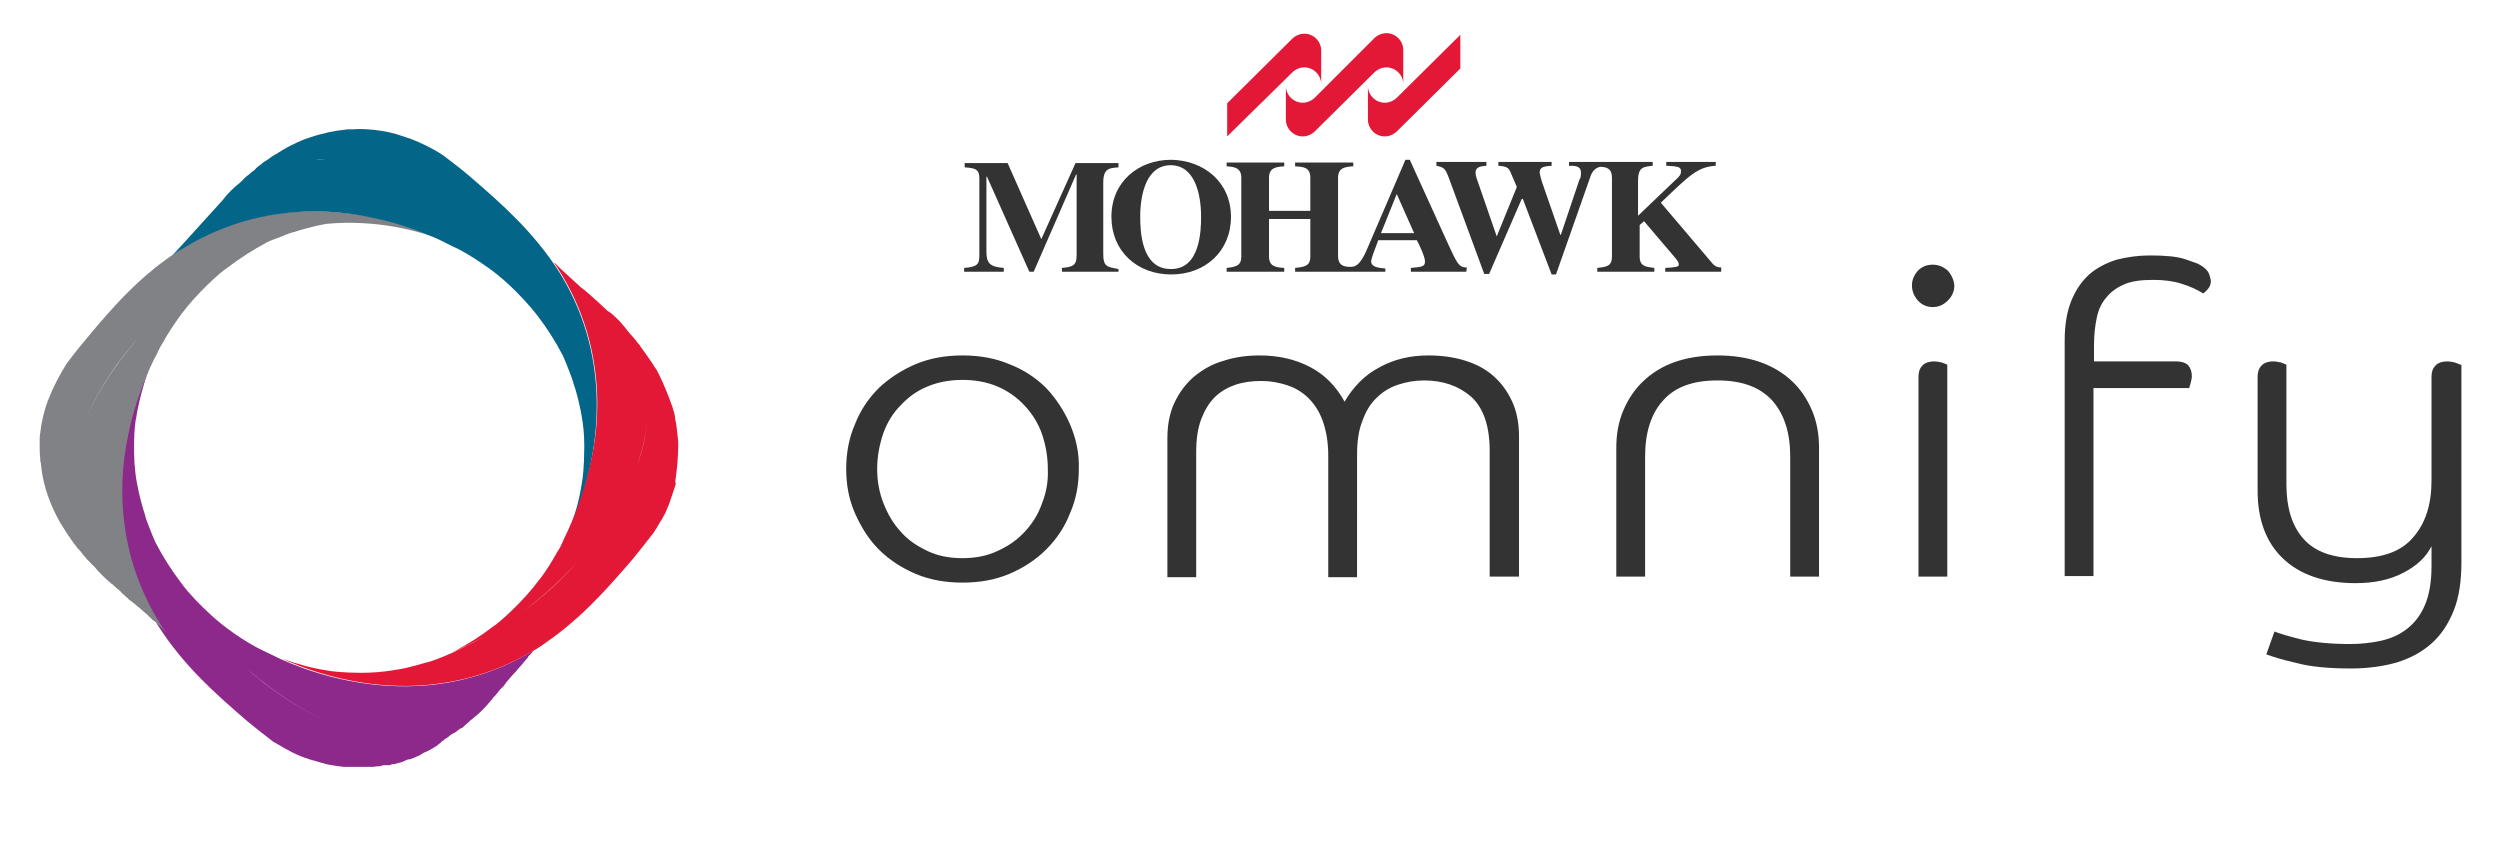 <?xml version="1.0" encoding="utf-8"?>
<!-- Generator: Adobe Illustrator 19.2.1, SVG Export Plug-In . SVG Version: 6.00 Build 0)  -->
<svg version="1.1" id="Layer_1" xmlns="http://www.w3.org/2000/svg" xmlns:xlink="http://www.w3.org/1999/xlink" x="0px" y="0px"
	 viewBox="0 0 460 156" style="enable-background:new 0 0 460 156;" xml:space="preserve">
<style type="text/css">
	.st0{fill:#333333;}
	.st1{fill:#8C298B;}
	.st2{fill:#808285;}
	.st3{fill:#036688;}
	.st4{fill:#E31837;}
</style>
<g>
	<path class="st0" d="M452.7,67.1c-0.2-0.1-0.5-0.2-1-0.4c-0.5-0.1-0.9-0.2-1.4-0.2c-1,0-1.8,0.3-2.2,0.8c-0.5,0.5-0.7,1.2-0.7,2
		v19.1c0,4.4-1.1,7.9-3.4,10.5c-2.2,2.6-5.7,3.8-10.3,3.8c-4.5,0-7.8-1.2-9.9-3.6s-3.1-5.7-3.1-10v-22c-0.2-0.1-0.5-0.2-1-0.4
		c-0.5-0.1-0.9-0.2-1.4-0.2c-1,0-1.8,0.3-2.2,0.8c-0.5,0.5-0.7,1.2-0.7,2v21c0,5.2,1.5,9.4,4.6,12.4s7.6,4.6,13.4,4.6
		c3.4,0,6.3-0.6,8.8-1.9s4.2-2.9,5.2-4.9v3.7c0,2.8-0.4,5.2-1.2,7.1c-0.8,1.9-1.9,3.3-3.3,4.4s-3,1.8-4.8,2.2
		c-1.8,0.4-3.8,0.6-5.7,0.6c-3.5,0-6.5-0.3-8.8-0.8c-2.4-0.6-4.1-1.1-5.1-1.5l-1.5,4.2c1.1,0.4,2.9,1,5.6,1.6c2.6,0.7,6,1,10,1
		c3.1,0,5.9-0.4,8.4-1.1c2.5-0.8,4.6-1.9,6.4-3.5s3.1-3.6,4.1-6.1s1.4-5.5,1.4-8.9V67.1H452.7z M406.1,49.8c-0.3-0.4-0.7-0.7-1.2-1
		c-0.4-0.3-1.4-0.6-2.8-1.1c-1.5-0.5-3.6-0.7-6.5-0.7c-2.2,0-4.3,0.3-6.2,0.8c-1.9,0.6-3.6,1.5-5,2.7c-1.4,1.3-2.5,2.9-3.3,4.9
		s-1.2,4.4-1.2,7.3V106h5.3V71.4h17.6c0.1-0.3,0.2-0.6,0.3-1c0.1-0.4,0.2-0.8,0.2-1.2c0-0.7-0.2-1.4-0.6-1.9s-1.2-0.8-2.3-0.8h-15.1
		v-3c0-1.9,0.2-3.6,0.5-5c0.3-1.5,0.9-2.8,1.8-3.8c0.8-1,1.9-1.8,3.3-2.4c1.4-0.6,3.2-0.8,5.3-0.8c1.9,0,3.6,0.2,5.2,0.7
		s2.9,1.1,4,1.8c0.4-0.3,0.7-0.6,1-1s0.4-0.9,0.4-1.4C406.6,50.8,406.5,50.2,406.1,49.8 M358.4,49.8c-0.8-0.7-1.7-1.1-2.8-1.1
		c-1.1,0-2,0.4-2.7,1.1c-0.7,0.8-1.1,1.7-1.1,2.7c0,1.1,0.4,2,1.1,2.8s1.7,1.2,2.7,1.2c1.1,0,2-0.4,2.8-1.2s1.2-1.7,1.2-2.8
		C359.5,51.5,359.1,50.6,358.4,49.8 M353,106.1h5.3v-39c-0.2-0.1-0.5-0.2-1-0.4c-0.5-0.1-0.9-0.2-1.4-0.2c-1,0-1.8,0.3-2.2,0.8
		c-0.5,0.5-0.7,1.2-0.7,2L353,106.1L353,106.1z M334.7,106.1V82.4c0-2.5-0.4-4.8-1.3-6.9s-2.1-3.9-3.7-5.4s-3.6-2.7-5.9-3.5
		s-4.9-1.2-7.8-1.2s-5.5,0.4-7.8,1.2c-2.3,0.8-4.2,2-5.8,3.5c-1.6,1.5-2.8,3.3-3.7,5.4c-0.9,2.1-1.3,4.4-1.3,6.9v23.7h5.3V84
		c0-4.4,1.1-7.9,3.3-10.3c2.2-2.5,5.5-3.7,10-3.7s7.8,1.2,10.1,3.7c2.2,2.5,3.3,5.9,3.3,10.3v22.1H334.7z M279.5,106.1V80.4
		c0-2.5-0.4-4.7-1.3-6.6s-2-3.4-3.5-4.7c-1.5-1.3-3.3-2.2-5.3-2.8c-2-0.6-4.2-0.9-6.6-0.9c-3.3,0-6.3,0.7-9,2.2
		c-2.7,1.4-4.8,3.6-6.4,6.3c-1.6-2.9-3.7-5-6.4-6.4s-5.8-2.1-9.2-2.1c-2.4,0-4.6,0.3-6.7,1c-2.1,0.6-3.8,1.6-5.4,2.9
		c-1.5,1.3-2.7,2.9-3.6,4.8c-0.9,1.9-1.3,4.1-1.3,6.6v25.5h5.3v-23c0-2.4,0.3-4.4,0.9-6s1.4-3,2.5-4.1s2.4-1.8,3.8-2.3
		c1.5-0.5,3.1-0.7,4.8-0.7s3.3,0.3,4.8,0.8s2.8,1.3,3.9,2.4c1.1,1.1,2,2.5,2.6,4.2s1,3.8,1,6.3v22.4h5.3V83.7c0-2.5,0.3-4.6,1-6.3
		c0.6-1.7,1.5-3.2,2.6-4.2c1.1-1.1,2.4-1.9,3.9-2.4s3.1-0.8,4.8-0.8c3.5,0,6.4,1,8.7,3c2.2,2,3.4,5.3,3.4,9.9v23.2
		C274.1,106.1,279.5,106.1,279.5,106.1z M196.9,78.1c-1.1-2.5-2.6-4.8-4.4-6.7c-1.9-1.9-4.2-3.4-6.8-4.4c-2.6-1.1-5.5-1.6-8.6-1.6
		s-6,0.5-8.6,1.6s-4.9,2.6-6.8,4.4c-1.9,1.9-3.4,4.1-4.4,6.7c-1.1,2.5-1.6,5.3-1.6,8.2c0,2.9,0.5,5.6,1.6,8.1s2.5,4.8,4.4,6.7
		c1.9,1.9,4.2,3.4,6.8,4.5s5.5,1.6,8.6,1.6s6-0.5,8.6-1.6s4.9-2.6,6.8-4.5c1.9-1.9,3.4-4.1,4.4-6.7c1.1-2.5,1.6-5.2,1.6-8.1
		C198.6,83.4,198,80.7,196.9,78.1 M191.7,92.7c-0.7,2-1.8,3.7-3.2,5.2s-3,2.6-5,3.5c-1.9,0.9-4.1,1.3-6.4,1.3
		c-2.4,0-4.5-0.4-6.4-1.3s-3.6-2-4.9-3.5c-1.4-1.5-2.4-3.2-3.2-5.2s-1.2-4.1-1.2-6.4s0.4-4.4,1.1-6.5c0.7-2,1.8-3.8,3.2-5.2
		c1.4-1.5,3-2.7,5-3.5c1.9-0.8,4.1-1.2,6.4-1.2c2.3,0,4.5,0.4,6.4,1.2c1.9,0.8,3.6,2,5,3.5s2.5,3.2,3.2,5.2s1.1,4.2,1.1,6.5
		C192.9,88.6,192.5,90.7,191.7,92.7"/>
	<path class="st1" d="M63,133.8c-6.1-2.2-12.1-5.9-17.5-10.7C51,127.9,56.9,131.6,63,133.8 M100.4,118.2c-0.5,0.4-1.1,0.8-1.6,1.1
		c-5.1,3.2-11.3,5.7-18.4,6.6c-9.3,1.2-19.5-0.5-28.7-4.6l0,0c-0.4-0.2-4.4-2.1-4.7-2.3c-1.8-1-3.5-2.1-5.1-3.3l0,0
		c-1.5-1.1-3.1-2.5-4.5-3.9c0,0-0.1,0-0.1-0.1c-2.1-2-3.7-4-4-4.5c-1.7-2.2-3.3-4.7-4.7-7.4c-0.2-0.4-1.9-4.5-1.9-5
		c-0.4-1.2-1.1-3.6-1.5-5.9l0,0c-0.9-4.6-0.5-11-0.1-12.2c0-0.5,0.8-4.6,2.2-8.5c-1.8,4-3.1,8.1-4,12.3c-1.1,5.6-1.4,11.2-0.7,16.4
		c0.9,7.1,3.4,13.3,6.6,18.4c4.7,7.3,10.5,12.4,16.3,17.4c1.6,1.3,3.1,2.5,4.8,3.8c0.1,0.1,0.2,0.1,0.2,0.1c0.2,0.1,0.5,0.3,0.7,0.4
		c0.4,0.2,0.8,0.5,1.2,0.7l0,0c0.4,0.2,0.8,0.4,1.3,0.7c0.8,0.4,1.7,0.8,2.6,1.1h0.1c0.4,0.2,0.8,0.3,1.2,0.4
		c0.4,0.1,0.9,0.3,1.4,0.4c0.2,0.1,0.5,0.1,0.7,0.2l0,0c0.2,0.1,0.5,0.1,0.7,0.2c0,0,0.1,0,0.2,0c0.1,0,0.3,0.1,0.4,0.1h0.1
		c0.2,0,0.4,0.1,0.6,0.1c0,0,0,0,0.1,0c0.4,0.1,0.9,0.1,1.3,0.2h0.1c0.1,0,0.2,0,0.3,0s0.3,0,0.4,0c0.2,0,0.4,0,0.6,0
		c0.2,0,0.4,0,0.7,0c0.3,0,0.6,0,0.9,0h0.1c0.3,0,0.6,0,0.9,0h0.1l0,0l0,0l0,0c0.1,0,0.2,0,0.3,0h0.1l0,0c0,0,0,0,0.1,0h0.1l0,0h0.1
		c0.1,0,0.2,0,0.2,0h0.1h0.1h0.1l0,0c0.1,0,0.2,0,0.2,0l0,0l0,0l0,0c0,0,0,0,0.1,0l0,0c0.2,0,0.5-0.1,0.7-0.1h0.1c0.1,0,0.1,0,0.2,0
		s0.3,0,0.4-0.1l0,0c0.1,0,0.3,0,0.4-0.1c0.1,0,0.1,0,0.2,0s0.1,0,0.1,0c0.1,0,0.1,0,0.1,0H71c0.1,0,0.1,0,0.2,0s0.1,0,0.2,0
		c0,0,0,0,0.1,0l0,0h0.1c0.1,0,0.2,0,0.3-0.1c0.1,0,0.2-0.1,0.3-0.1c0.1,0,0.1,0,0.2,0l0,0c0.1,0,0.1,0,0.2,0s0.2-0.1,0.3-0.1l0,0
		c0.1,0,0.3-0.1,0.4-0.1c0.2-0.1,0.5-0.1,0.7-0.2c0.1,0,0.1,0,0.2-0.1l0,0c0.1,0,0.2-0.1,0.3-0.1c0,0,0.1,0,0.1-0.1
		c0.1,0,0.2-0.1,0.3-0.1c0.1,0,0.3-0.1,0.4-0.1h0.1h0.1c0.2-0.1,0.3-0.1,0.5-0.2c0.1,0,0.2-0.1,0.2-0.1s0,0,0.1,0
		c0.1-0.1,0.2-0.1,0.4-0.2c0.3-0.1,0.5-0.2,0.8-0.4c0.1-0.1,0.2-0.1,0.3-0.2c0.1,0,0.1-0.1,0.2-0.1c0.2-0.1,0.4-0.2,0.7-0.3
		c0.3-0.2,0.6-0.3,0.9-0.5c0.1-0.1,0.2-0.1,0.3-0.2l0,0l0,0c0.2-0.1,0.3-0.2,0.5-0.3c0.1,0,0.1-0.1,0.1-0.1l0,0l0,0
		c0,0,0.1,0,0.1-0.1c0.1,0,0.1-0.1,0.1-0.1c0.1,0,0.1-0.1,0.2-0.1c0,0,0.1,0,0.1-0.1l0,0c0,0,0.1,0,0.1-0.1l0,0c0,0,0.1,0,0.1-0.1
		c0.1-0.1,0.2-0.1,0.3-0.2l0.1-0.1c0.1,0,0.1-0.1,0.1-0.1c0.1,0,0.1-0.1,0.2-0.1c0,0,0.1,0,0.1-0.1l0.1-0.1c0,0,0,0,0.1,0l0,0
		c0.2-0.1,0.4-0.3,0.5-0.4l0,0c0.1-0.1,0.3-0.2,0.4-0.3c0,0,0,0,0.1,0c0,0,0,0,0.1-0.1l0,0l0,0l0,0l0.1-0.1c0,0,0,0,0.1,0
		s0.1-0.1,0.2-0.1c0,0,0.1,0,0.1-0.1l0,0c0.1,0,0.1-0.1,0.2-0.1l0.1-0.1l0,0c0,0,0.1,0,0.1-0.1l0.1-0.1c0,0,0,0,0.1,0l0,0
		c0.1-0.1,0.2-0.2,0.4-0.3l0,0l0,0c0,0,0,0,0.1,0c0,0,0,0,0.1-0.1l0,0c0,0,0,0,0.1,0c0.1-0.1,0.1-0.1,0.2-0.2l0.1-0.1l0.1-0.1
		c0,0,0,0,0.1-0.1l0,0c0.2-0.1,0.3-0.3,0.5-0.4l0,0l0,0c0.1-0.1,0.1-0.1,0.2-0.2l0,0l0,0c0,0,0,0,0.1-0.1l0,0l0.1-0.1l0,0l0,0l0,0
		c0,0,0,0,0.1-0.1l0.1-0.1l0,0c0,0,0,0,0.1,0l0,0l0,0l0,0l0.1-0.1l0,0c0.1-0.1,0.1-0.1,0.2-0.2l0.1-0.1l0.1-0.1
		c-0.3,0.3-0.7,0.6-1,0.8c1.6-1.1,3-2.5,4.2-4l0,0c0.1-0.1,0.2-0.2,0.2-0.3c0.1-0.1,0.2-0.2,0.3-0.3c0.1-0.1,0.1-0.1,0.2-0.2
		c0.1-0.2,0.3-0.3,0.4-0.5s0.3-0.3,0.4-0.5l0.1-0.1l0.1-0.1c0.1-0.1,0.1-0.2,0.2-0.2c0.1-0.1,0.1-0.1,0.2-0.2s0.2-0.2,0.3-0.4
		c0.1-0.1,0.2-0.3,0.3-0.4c0,0,0,0,0.1-0.1c0.1-0.2,0.3-0.3,0.4-0.5c0.3-0.3,0.5-0.6,0.8-0.9s0.6-0.6,0.8-0.9
		c0.3-0.3,0.5-0.6,0.8-0.9l0,0c0.1-0.1,0.2-0.2,0.3-0.4l0.1-0.1l0.1-0.1c0.2-0.2,0.4-0.5,0.6-0.7l0,0l0,0c0,0,0,0,0-0.1
		c0.1-0.1,0.1-0.1,0.2-0.2s0.1-0.1,0.2-0.2l0,0c0.1-0.1,0.1-0.1,0.2-0.2s0.2-0.2,0.2-0.3c0-0.1,0.1-0.1,0.2-0.2c0,0,0,0,0.1-0.1
		s0.1-0.1,0.2-0.2s0.2-0.2,0.2-0.3c0.2-0.2,0.4-0.4,0.6-0.6l0,0C100.2,118.3,100.3,118.3,100.4,118.2
		C100.3,118.3,100.3,118.2,100.4,118.2"/>
	<path class="st2" d="M37.7,51.3c-4.6,3.2-8.7,6.9-12.2,10.8c-4.7,5.4-8.5,11.4-10.7,17.5c2.2-6.1,5.9-12.1,10.7-17.5
		C29,58.2,33.1,54.5,37.7,51.3 M80.4,43.8c-4-1.8-8.1-3.1-12.2-3.9c-5.6-1.1-11.2-1.3-16.4-0.7c-7.1,0.9-13.3,3.4-18.4,6.6
		C26,50.5,20.9,56.3,16,62.2c-2.2,2.6-3.5,4.4-3.8,4.8c-1.3,2.1-2.4,4.2-3.3,6.5c0,0.1-0.1,0.2-0.1,0.2c-0.7,2-1.2,4-1.4,6
		c-0.1,0.5-0.1,1-0.1,1.4c0,0.2,0,0.5,0,0.7c0,0.8,0,1.7,0.1,2.5c0,0.3,0,0.6,0.1,0.8C7.6,86,7.7,87,7.9,87.9c0.6,3,1.8,5.9,3.3,8.5
		c0,0.1,0.1,0.1,0.1,0.1c0.7,1.2,1.5,2.4,2.3,3.5l0.1,0.1l0,0l0,0c0.1,0.1,0.2,0.3,0.3,0.4c0.1,0.2,0.3,0.4,0.4,0.5l0,0
		c0,0,0,0,0.1,0.1s0.1,0.1,0.2,0.2c0.2,0.3,0.5,0.6,0.7,0.9c0,0,0,0.1,0.1,0.1c0.2,0.2,0.3,0.4,0.5,0.6l0,0c0,0,0,0,0.1,0.1
		c0.2,0.2,0.3,0.3,0.5,0.5c0,0,0,0,0.1,0.1l0,0c0.1,0.1,0.2,0.3,0.4,0.4c0.1,0.1,0.1,0.1,0.2,0.2l0,0l0,0l0,0c0.9,1.1,2,2.2,3.1,3.1
		c0.1,0.1,0.2,0.2,0.3,0.2c0.1,0.1,0.2,0.2,0.3,0.3c0.2,0.2,0.4,0.3,0.5,0.5c0.1,0,0.1,0.1,0.2,0.1c0.2,0.2,0.5,0.4,0.7,0.7
		c0.2,0.2,0.5,0.4,0.7,0.6c0,0,0,0,0,0.1l0,0c0,0,0,0,0.1,0c0.2,0.2,0.4,0.3,0.5,0.5c0.1,0.1,0.2,0.2,0.3,0.2
		c0.2,0.1,0.3,0.3,0.5,0.4c0.1,0.1,0.3,0.2,0.4,0.3l0.1,0.1c0.1,0.1,0.2,0.2,0.3,0.3c0.1,0,0.1,0.1,0.2,0.1c0,0,0,0,0.1,0.1
		s0.3,0.2,0.4,0.4c0.1,0,0.1,0.1,0.2,0.1c0.1,0.1,0.2,0.2,0.3,0.3c0.2,0.1,0.3,0.3,0.5,0.4c0.1,0.1,0.1,0.1,0.2,0.2
		c0.2,0.2,0.4,0.4,0.6,0.6l0,0c0,0,0.1,0,0.1,0.1l0,0L28,114c0.1,0.1,0.2,0.2,0.3,0.2l0,0c0.1,0.1,0.2,0.2,0.3,0.2l0,0
		c0,0,0,0,0.1,0.1c0,0,0,0,0.1,0.1s0.2,0.2,0.3,0.3l0,0l0.1,0.1l0.1,0.1c0,0,0,0,0.1,0.1l0,0c0,0,0,0,0.1,0.1s0.1,0.1,0.2,0.2l0,0
		c0.1,0.1,0.2,0.2,0.3,0.3c0,0,0,0,0.1,0.1l0,0l0,0l0,0c0.1,0.1,0.1,0.1,0.2,0.2s0.1,0.1,0.2,0.2l0,0l0,0l0,0l0,0l0.1,0.1
		c-0.4-0.5-0.8-1.1-1.1-1.6c-3.2-5.1-5.7-11.3-6.6-18.4c-0.7-5.2-0.5-10.8,0.7-16.4c0.8-4.1,2.2-8.3,4-12.3l0,0
		c0.4-0.8,0.7-1.6,1.2-2.4c0-0.1,1-2.1,1.2-2.3c0.8-1.5,2-3.3,3.3-5.1l0,0c2.7-3.7,7.3-7.9,8.5-8.6c2.2-1.7,4.7-3.3,7.3-4.7l0,0
		c0.8-0.4,1.7-0.7,2.5-1c1.4-0.6,2.3-0.9,2.5-0.9c1.2-0.4,3.6-1.1,5.9-1.5l0,0C66.2,40.6,73.5,41.3,80.4,43.8"/>
	<path class="st3" d="M69,31.4c-1.2-0.5-2.5-0.9-3.8-1.2C66.5,30.6,67.8,30.9,69,31.4 M63.8,29.9c-0.8-0.2-1.5-0.3-2.3-0.4
		C62.3,29.6,63,29.8,63.8,29.9 M59.8,29.4c-0.6,0-1.2-0.1-1.9-0.1C58.5,29.3,59.1,29.3,59.8,29.4 M55.9,29.4c-0.4,0-0.9,0.1-1.3,0.1
		C55,29.5,55.5,29.4,55.9,29.4 M52.3,29.9c-0.1,0-0.3,0.1-0.4,0.1C52.1,30,52.2,29.9,52.3,29.9 M109.4,68.3
		c-0.9-7.1-3.4-13.3-6.6-18.4c-4.7-7.3-10.5-12.4-16.3-17.4c-1.5-1.3-3.1-2.5-4.8-3.8c-0.3-0.2-0.6-0.4-0.9-0.6
		c-1.5-0.9-3.3-1.8-5.1-2.5l0,0L73,24.7c-3.7-1.1-7.7-1-8-0.9l0,0c-0.1,0-0.5,0-0.6,0l0,0c0,0-0.4,0-0.5,0l-0.7,0.1l0,0
		c-1.3,0.1-3.9,0.6-6.2,1.4l0,0c-0.3,0.1-0.6,0.2-0.9,0.3c0,0-2.1,0.8-4.1,2l0,0l-0.8,0.5l-0.3,0.2c-0.1,0-0.3,0.2-0.4,0.2
		c0,0-0.2,0.2-0.3,0.2c0,0-0.2,0.1-0.3,0.2c0,0-0.3,0.2-0.4,0.3l-0.6,0.4c-0.1,0-0.6,0.4-0.6,0.4l-0.1,0.1l-0.1,0.1l-0.3,0.2
		l-0.5,0.4c-0.1,0.1-0.2,0.1-0.2,0.2c-0.1,0.1-0.1,0.1-0.2,0.2c-0.1,0.1-0.1,0.1-0.2,0.2l-0.1,0.1c0,0,0,0-0.1,0c0,0-1,0.9-1.1,0.9
		l-0.1,0.1l0,0l0,0l-0.1,0.1l0,0c-0.1,0.1-0.3,0.2-0.4,0.4c0,0-0.2,0.1-0.2,0.2l-0.1,0.1l0,0c0,0-0.2,0.2-0.3,0.2c0,0,0,0,0.1,0
		c-1.3,1-2.4,2.1-3.4,3.4l0,0c-3.3,3.6-6.2,6.9-9.2,10.1c0.5-0.4,1.1-0.8,1.7-1.1c5.1-3.2,11.3-5.7,18.4-6.6
		c5.2-0.7,10.8-0.5,16.4,0.7c5.6,1.1,11.1,3.2,14.8,5.2c1.3,0.6,2.1,1,2.2,1.1c1.5,0.8,3.7,2.3,5.1,3.3l0,0c1.5,1.1,3.1,2.5,4.5,3.9
		c0.1,0.1,0.1,0.1,0.2,0.2c2.2,2.2,3.6,4,3.9,4.4c1.7,2.2,3.3,4.7,4.7,7.4l0,0c0.2,0.4,1.9,4.6,1.9,5c0.6,1.6,1.2,4.2,1.5,5.9l0,0
		c0.3,1.6,0.5,3.5,0.5,5.4c0,0.2,0,0.3,0,0.5c0,0.1,0,0.2,0,0.2c0,3.3-0.3,5.7-0.4,6.1c-0.4,2.8-1.1,5.6-2.2,8.4
		c1.8-4,3.1-8.1,3.9-12.2C109.9,79.1,110.1,73.5,109.4,68.3"/>
	<path class="st4" d="M118.8,68.9L118.8,68.9L118.8,68.9 M117.2,85.6c-0.1-0.3-0.1-0.6-0.2-0.9C117.1,85,117.1,85.3,117.2,85.6
		c1.1-3,1.7-5.7,1.9-8.3C118.9,80,118.3,82.8,117.2,85.6c0.1,0.3,0.1,0.5,0.2,0.7C117.3,86.1,117.3,85.8,117.2,85.6
		c-2.2,6.1-5.9,12.1-10.7,17.5c-3.1,3.6-6.6,6.7-10,9.2c3.7-2.8,7.1-5.9,10-9.2C111.3,97.7,115,91.7,117.2,85.6 M95.6,113
		c-1.7,1.2-3.4,2.3-5,3.3C92.3,115.3,94,114.2,95.6,113 M124.8,81.5L124.8,81.5L124.8,81.5c0-0.3-0.1-1-0.1-1.1l0,0
		c0-0.1-0.2-1.7-0.2-1.8c0-0.2-0.1-0.5-0.1-0.7c0,0-0.2-0.9-0.2-1l0,0c0,0,0,0,0-0.1c0-1.4-3-8.5-3.7-9.2c0-0.1-2-3-2.4-3.5
		c0,0-0.4-0.5-0.4-0.6l0,0c-0.3-0.3-0.7-0.9-1.5-1.8l0,0l0,0c-0.1-0.1-0.5-0.5-0.7-0.8c-2-2.7-3.9-3.9-3.6-3.6
		c-1.4-1.3-2.9-2.7-4.1-3.7c-0.1-0.1-0.3-0.3-0.5-0.4l0,0l-0.5-0.4c-1.2-1.1,0,0-3.7-3.4l0,0l0,0l0,0l-0.3-0.3
		c-0.1-0.1-0.3-0.3-0.4-0.4l0,0l0,0l0,0c-0.1-0.1-0.3-0.3-0.4-0.3l0,0c-0.1-0.1-0.2-0.2-0.2-0.2c0.4,0.5,0.8,1.1,1.1,1.6
		c3.2,5.1,5.7,11.3,6.6,18.4c0.7,5.2,0.5,10.8-0.7,16.4c-1.1,5.4-3.1,10.7-5.1,14.7c0,0.1-0.3,0.7-0.3,0.7c-0.4,0.9-0.8,1.5-0.9,1.6
		c0,0.1-0.1,0.1-0.1,0.2c-0.8,1.4-1.9,3.3-3.2,4.9l0,0c-2.7,3.7-7.3,7.9-8.5,8.6l0,0c-2.2,1.7-4.7,3.3-7.4,4.7
		c2.1-0.9,4.2-2,6.2-3.1c-6.1,3.5-10.9,5.1-11.1,5c-1.3,0.4-2.8,0.8-3.3,0.9c-0.1,0.1-2.5,0.5-2.6,0.5l0,0c-1.8,0.3-3.9,0.5-5.9,0.5
		c-0.1,0-0.1,0-0.1,0c-3.3,0-5.7-0.3-6.1-0.4l0,0c-2.8-0.4-5.7-1.2-8.5-2.2c9.1,4.1,19.4,5.9,28.7,4.6c7.1-0.9,13.3-3.4,18.4-6.6
		c7.3-4.7,12.4-10.5,17.4-16.3c1.3-1.6,2.5-3.1,3.8-4.8c0.1-0.1,0.2-0.3,0.2-0.3l0,0c0.1-0.1,0.3-0.5,0.4-0.6c0,0,0.3-0.6,0.7-1.2
		c0.1-0.1,0.1-0.2,0.2-0.3c0.2-0.3,0.3-0.6,0.5-0.9c0,0.1,1.1-2.4,1.1-2.6l0,0l0.1-0.3c0-0.1,0-0.1,0.1-0.2v-0.1
		c0-0.1,0.7-2,0.7-2.1l0.2-0.7C123.9,89.2,124.8,86.9,124.8,81.5C124.8,81.6,124.8,81.6,124.8,81.5"/>
	<path class="st4" d="M268.7,12.6l-11.6,11.5c-0.6,0.6-1.4,1-2.3,1c-1.7,0-3.1-1.4-3.1-3.1v-6.2c0,1.7,1.4,3.1,3.1,3.1
		c0.9,0,1.7-0.4,2.3-1l11.6-11.5V12.6z"/>
	<path class="st4" d="M258.2,15.5c0-1.7-1.4-3.1-3.1-3.1c-0.9,0-1.7,0.4-2.3,1L242,24.1c-0.6,0.6-1.4,1-2.3,1
		c-1.7,0-3.1-1.4-3.1-3.1v-6.2c0,1.7,1.4,3.1,3.1,3.1c0.9,0,1.7-0.4,2.3-1l10.8-10.8c0.6-0.6,1.4-1,2.3-1c1.7,0,3.1,1.4,3.1,3.1
		V15.5z"/>
	<path class="st4" d="M243.1,15.5c0-1.7-1.4-3.1-3.1-3.1c-0.9,0-1.7,0.4-2.3,1l-11.9,11.7V19l11.9-11.8c0.6-0.6,1.4-1,2.3-1
		c1.7,0,3.1,1.4,3.1,3.1V15.5z"/>
	<path class="st0" d="M316.9,50h-10.5v-0.7c1.9-0.1,2.5-0.2,2.5-0.6c0-0.4-0.2-0.7-0.7-1.3l-5.7-6.7l-0.8,0.7v5.8
		c0,1.8,1.1,1.9,2.7,2.1V50h-10.5v-0.7c1.7-0.2,2.7-0.3,2.7-2.1V32.7c0-1.7-1-2-2.2-2c-0.9,0.2-1.5,0.9-1.8,1.9l-6.3,17.9h-0.8
		l-5.3-13.9H280l-6,13.8h-0.9l-6.6-17.9c-0.6-1.5-0.8-1.7-2.2-2v-0.7h9.2v0.7c-1.1,0.1-2,0.2-2,1.3c0,0.3,0.1,0.7,0.2,1l3.7,10.7
		l3.7-9.1l-1.2-2.8c-0.3-0.7-0.7-1-2.2-1.1v-0.7h9.8v0.7c-1.3,0.1-2.2,0.2-2.2,1.2c0,0.3,0.2,1,0.4,1.7l3.4,9.8h0.1l3.4-10.1
		c0.2-0.3,0.3-0.6,0.3-1.3c0-1.3-1.1-1.3-2.2-1.3v-0.7h4.9h0.8h9.7v0.7c-1.7,0.2-2.7,0.2-2.7,2.8v6.4l6.8-6.5
		c0.9-0.8,1.1-1.1,1.1-1.7c0-0.7-0.3-0.9-2.7-1v-0.7h9.1v0.7c-3.3,0.2-4.8,1.7-10.1,6.8l9.6,11.3c0.5,0.5,0.9,0.6,1.5,0.6V50H316.9z
		"/>
	<path class="st0" d="M205.8,50h-10.4v-0.7c1.8-0.2,2.7-0.3,2.7-2.3V32.1H198L190.2,50h-0.8l-7.8-17.5h-0.1v13.8
		c0,2.1,0.6,2.8,3.2,3V50h-7.3v-0.7c2.5-0.2,2.8-0.7,2.8-2.4v-14c0-1.6-0.5-2-2.7-2.1V30h7.9l6.2,14l6.3-14h7.9v0.8
		c-1.7,0.1-2.8,0.2-2.8,2.8v13.1c0,2.4,0.7,2.4,2.8,2.8L205.8,50L205.8,50z"/>
	<path class="st0" d="M226.5,39.9c0,6.3-4.7,10.6-11,10.6s-11-4.3-11-10.6c0-6.5,5-10.5,11-10.5C221.5,29.5,226.5,33.5,226.5,39.9
		 M221,39.9c0-4.3-1.2-9.5-5.6-9.5c-4.4,0-5.6,5.2-5.6,9.5c0,2.6,0.2,9.6,5.6,9.6C220.8,49.6,221,42.5,221,39.9"/>
	<path class="st0" d="M269.8,50h-10.2v-0.7c2-0.2,2.6-0.2,2.6-1.2c0-0.8-1-3-1.5-3.9h-7.1c-0.8,2.1-1.3,3.4-1.3,3.9
		c0,1.1,1.5,1.2,2.6,1.3V50h-5.3h-1.7h-9.6v-0.7c1.7-0.2,2.8-0.3,2.8-2.1v-6.9h-7.6v6.9c0,1.8,1.2,2,2.8,2.1V50h-10.6v-0.7
		c1.7-0.2,2.7-0.4,2.7-2.1V32.7c0-1.9-1.4-2-2.7-2.1v-0.7h10.6v0.7c-1.4,0.1-2.8,0.2-2.8,2.1v6.1h7.6v-6.1c0-2-1.4-2-2.8-2.1v-0.7
		H249v0.7c-1.4,0.1-2.8,0.2-2.8,2.1v14.4c0,1.6,0.9,2,2.2,2c0.8,0,1.8,0,3.2-3.4l7-16.3h0.8l7.1,15.6c1.5,3.2,1.9,4.3,3.4,4.2
		L269.8,50L269.8,50z M260.2,42.9l-3.2-7.2l-2.9,7.2H260.2z"/>
</g>
</svg>
